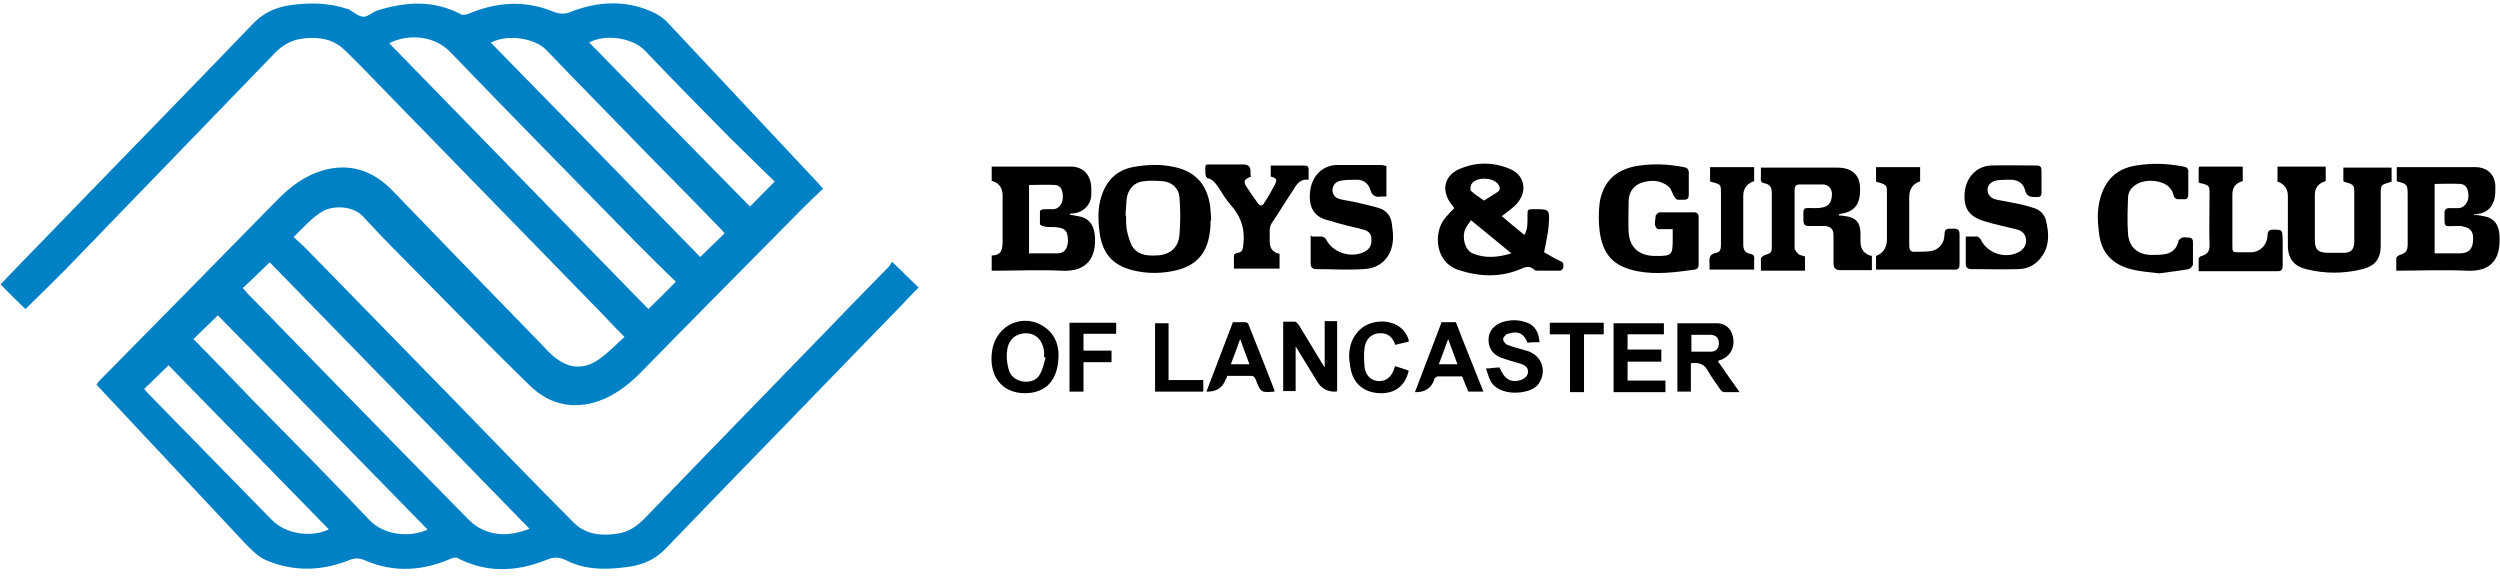 <?xml version="1.0" encoding="UTF-8"?>
<svg xmlns="http://www.w3.org/2000/svg" width="327" height="76" viewBox="0 0 327 76" fill="none">
  <g clip-path="url(#clip0_487_788)">
    <path d="M196.335 28.185C197.285 29.01 198.37 29.904 199.388 30.729C199.863 29.904 199.795 29.079 199.795 28.254C199.795 27.36 199.795 27.36 200.677 27.36C202.645 27.36 202.712 27.36 202.577 29.354C202.509 30.454 202.238 31.623 201.966 32.999C202.509 33.274 203.323 33.824 204.137 34.168C204.612 34.374 204.476 34.718 204.476 34.993C204.476 35.131 204.205 35.406 204.069 35.406C203.119 35.406 202.17 35.406 201.22 35.406C201.016 35.406 200.745 35.406 200.677 35.268C200.134 34.787 199.659 34.856 199.049 35.131C196.335 36.3 193.622 36.231 190.84 35.337C187.584 34.306 187.516 30.317 189.008 28.529C189.415 28.047 189.822 27.635 190.229 27.222C189.958 26.878 189.619 26.465 189.415 26.053C188.601 24.471 189.144 22.889 190.84 22.133C193.011 21.17 195.25 21.17 197.421 22.064C199.388 22.82 199.863 24.953 198.438 26.603C197.896 27.222 197.149 27.703 196.471 28.254L196.335 28.185ZM192.4 28.804C192.129 29.216 191.858 29.56 191.654 29.973C191.179 31.142 191.654 32.724 192.604 33.136C194.232 33.824 195.928 33.687 197.692 33.136C195.928 31.692 194.232 30.317 192.4 28.804ZM194.096 26.259C194.775 25.778 195.453 25.434 195.996 25.021C196.335 24.746 196.132 24.265 195.86 23.99C195.114 23.164 193.147 23.164 192.536 23.99C192.333 24.196 192.265 24.815 192.4 24.953C192.875 25.434 193.486 25.778 194.164 26.259H194.096Z" fill="black"></path>
    <path d="M323.676 28.116C324.015 28.116 324.422 28.185 324.761 28.254C326.186 28.46 326.864 29.354 326.932 30.798C327.136 33.893 325.847 35.612 322.523 35.406C319.537 35.268 316.552 35.406 313.432 35.406C313.432 34.787 313.432 34.237 313.432 33.755C313.432 33.618 313.703 33.412 313.907 33.343C314.653 33.136 314.924 32.793 314.924 31.967C314.924 29.835 314.924 27.635 314.924 25.503C314.924 24.127 314.856 24.058 313.499 23.715V21.858C313.703 21.858 313.907 21.858 314.11 21.858C317.299 21.858 320.487 21.858 323.744 21.858C325.372 21.858 326.457 22.889 326.39 24.609C326.39 25.228 326.39 25.915 326.118 26.465C325.711 27.566 324.761 27.979 323.608 28.047C323.608 28.047 323.608 28.185 323.608 28.254L323.676 28.116ZM318.452 33.136C319.605 33.136 320.691 33.136 321.776 33.136C322.862 33.136 323.404 32.586 323.472 31.555C323.608 29.973 322.862 29.767 321.912 29.56C321.708 29.56 321.505 29.56 321.301 29.56C319.605 29.56 319.741 29.904 319.741 27.841C319.741 27.428 319.945 27.222 320.352 27.222C320.759 27.222 321.166 27.222 321.573 27.222C322.251 27.222 322.794 26.534 322.862 25.846C322.93 24.815 322.59 24.127 321.844 24.058C320.691 23.99 319.605 24.058 318.452 24.058V33.136Z" fill="black"></path>
    <path d="M139.891 28.116C140.23 28.116 140.57 28.185 140.909 28.254C142.401 28.46 143.08 29.354 143.215 30.867C143.419 33.755 142.13 35.612 138.806 35.406C135.956 35.268 133.107 35.406 130.258 35.406C130.054 35.406 129.918 35.406 129.715 35.406V33.412C131.14 33.412 131.14 32.449 131.14 31.28C131.14 29.354 131.14 27.428 131.14 25.571C131.14 24.563 130.665 23.921 129.715 23.646V21.789C129.918 21.789 130.19 21.789 130.393 21.789C133.582 21.789 136.838 21.789 140.027 21.789C141.655 21.789 142.673 22.82 142.741 24.54C142.741 24.815 142.741 25.159 142.741 25.434C142.741 26.741 141.723 27.772 140.434 27.91C140.298 27.91 140.095 27.91 139.959 27.979V28.116H139.891ZM134.667 33.136C135.956 33.136 137.177 33.136 138.331 33.136C139.213 33.136 139.62 32.517 139.688 31.623C139.688 30.454 139.484 29.904 138.467 29.767C137.856 29.629 137.245 29.767 136.635 29.629C136.431 29.629 136.092 29.423 136.024 29.354C136.024 28.804 136.024 28.185 136.024 27.635C136.024 27.497 136.363 27.36 136.567 27.36C136.974 27.36 137.381 27.36 137.788 27.36C138.399 27.36 138.941 26.741 139.009 25.984C139.077 25.021 138.806 24.265 138.059 24.196C136.906 24.127 135.753 24.196 134.599 24.196V33.274L134.667 33.136Z" fill="black"></path>
    <path d="M244.843 33.411V35.337C244.3 35.337 243.826 35.337 243.283 35.337C242.401 35.337 241.587 35.337 240.705 35.337C240.094 35.337 239.823 35.062 239.823 34.443C239.823 33.205 239.823 31.967 239.823 30.798C239.823 29.973 239.484 29.629 238.67 29.56C237.991 29.56 237.245 29.56 236.566 29.56C236.092 29.56 235.888 29.354 235.888 28.872C235.888 26.947 235.685 27.222 237.516 27.222C239.009 27.222 239.619 26.672 239.619 25.365C239.619 24.677 239.144 24.127 238.466 24.127C237.448 24.127 236.431 24.127 235.413 24.127C234.938 24.127 234.735 24.334 234.735 24.884C234.735 27.428 234.735 29.904 234.735 32.449C234.735 32.724 235.006 32.999 235.21 33.205C235.413 33.411 235.752 33.411 236.092 33.549V35.406H230.325C230.325 34.856 230.325 34.374 230.325 33.824C230.325 33.687 230.596 33.48 230.732 33.411C231.75 33.068 231.75 33.068 231.75 32.036C231.75 29.767 231.75 27.497 231.75 25.227C231.75 24.471 231.478 24.127 230.868 23.99C230.393 23.921 230.257 23.715 230.325 23.164C230.325 22.752 230.325 22.339 230.325 21.926C230.596 21.926 230.8 21.926 231.003 21.926C234.124 21.926 237.245 21.926 240.366 21.926C242.13 21.926 243.215 22.82 243.283 24.402C243.419 26.603 242.672 27.703 240.705 27.978C240.637 27.978 240.569 27.978 240.501 28.185C240.773 28.185 240.976 28.185 241.248 28.253C242.672 28.391 243.351 29.079 243.351 30.523C243.351 30.867 243.351 31.28 243.351 31.623C243.351 32.586 243.826 33.205 244.775 33.48L244.843 33.411Z" fill="black"></path>
    <path d="M297.896 23.646V21.789H304.205V23.646C304.205 23.646 304.205 23.646 304.137 23.715C303.233 23.99 302.781 24.586 302.781 25.503C302.781 27.428 302.781 29.423 302.781 31.348C302.781 32.586 303.12 32.999 304.341 33.068C305.155 33.068 305.901 33.068 306.715 33.068C307.597 32.999 307.937 32.517 307.937 31.623C307.937 29.354 307.937 27.084 307.937 24.884C307.937 23.852 307.123 24.058 306.512 23.715V21.926H312.821V23.783C312.753 23.783 312.618 23.783 312.55 23.852C311.397 24.196 311.397 24.196 311.397 25.434C311.397 27.635 311.397 29.904 311.397 32.105C311.397 33.962 310.582 34.787 309.022 35.2C306.58 35.819 304.07 35.819 301.627 35.2C300.203 34.856 299.253 33.962 299.253 32.105C299.253 29.973 299.253 27.772 299.253 25.64C299.253 24.677 298.778 24.035 297.828 23.715L297.896 23.646Z" fill="black"></path>
    <path d="M158.344 28.804C158.344 29.216 158.344 29.698 158.276 30.11C158.004 32.93 156.648 34.65 153.934 35.337C151.966 35.819 149.999 35.819 148.099 35.337C145.454 34.65 144.165 33.068 143.825 30.386C143.622 28.804 143.554 27.153 144.097 25.571C144.775 23.577 146.064 22.27 148.167 21.858C149.999 21.514 151.831 21.445 153.662 21.858C156.308 22.408 157.869 24.127 158.276 26.878C158.344 27.566 158.411 28.185 158.411 28.872L158.344 28.804ZM147.285 28.185C147.285 28.872 147.285 29.56 147.421 30.248C147.557 30.867 147.76 31.555 148.032 32.105C148.71 33.343 149.999 33.48 151.22 33.411C152.916 33.411 154.137 32.449 154.273 30.729C154.409 29.079 154.409 27.428 154.273 25.778C154.205 24.677 153.323 23.852 152.238 23.715C151.356 23.646 150.406 23.577 149.524 23.715C148.303 23.852 147.489 24.815 147.353 26.122C147.285 26.809 147.285 27.428 147.217 28.185H147.285Z" fill="black"></path>
    <path d="M218.791 29.973C218.248 29.973 217.773 29.973 217.298 29.973C217.162 29.973 216.959 29.973 216.823 29.973C216.213 29.491 216.552 28.804 216.552 28.254C216.552 28.116 216.891 27.772 217.095 27.772C218.587 27.772 220.08 27.772 221.572 27.772C221.979 27.772 222.183 27.979 222.183 28.391C222.183 30.454 222.183 32.517 222.183 34.581C222.183 34.993 222.047 35.2 221.64 35.268C219.13 35.612 216.687 35.956 214.177 35.475C211.057 34.856 209.632 33.343 209.225 30.179C209.089 29.01 209.089 27.772 209.225 26.603C209.632 23.783 211.328 22.201 214.042 21.72C216.077 21.376 218.18 21.445 220.215 21.858C220.69 21.926 220.894 22.133 220.894 22.614C220.894 23.577 220.894 24.471 220.894 25.434C220.894 25.915 220.758 26.122 220.283 26.122C220.012 26.122 219.74 26.122 219.469 26.122C219.265 26.122 219.13 25.915 218.994 25.709C218.723 25.296 218.587 24.677 218.248 24.402C217.162 23.508 215.873 23.508 214.652 23.921C213.567 24.334 213.024 25.227 213.024 26.397C213.024 27.703 212.956 29.079 213.024 30.386C213.16 32.38 214.381 33.412 216.348 33.48C216.416 33.48 216.484 33.48 216.552 33.48C218.655 33.48 218.791 33.412 218.791 31.28C218.791 30.867 218.791 30.523 218.791 30.042V29.973Z" fill="black"></path>
    <path d="M171.572 30.936C172.047 30.936 172.454 30.936 172.861 30.936C173.065 30.936 173.404 31.142 173.472 31.348C174.354 33.136 177 33.893 178.696 32.793C179.238 32.449 179.442 31.898 179.374 31.211C179.374 30.592 178.967 30.179 178.357 30.042C177.475 29.767 176.525 29.629 175.643 29.354C174.964 29.216 174.354 28.941 173.675 28.804C171.979 28.391 171.097 27.222 171.369 24.952C171.64 22.958 172.997 21.651 174.829 21.582C176.796 21.582 178.764 21.582 180.663 21.582C180.867 21.582 181.07 21.651 181.342 21.72V25.709C181.07 25.709 180.867 25.709 180.663 25.709C179.917 25.846 179.442 25.571 179.238 24.815C178.967 23.99 178.357 23.508 177.475 23.508C176.728 23.508 176.05 23.508 175.304 23.646C174.761 23.783 174.354 24.127 174.286 24.815C174.286 25.503 174.693 25.915 175.304 26.053C176.118 26.259 176.932 26.328 177.678 26.534C178.56 26.741 179.51 26.947 180.392 27.222C181.274 27.497 181.884 28.185 182.02 29.079C182.156 29.973 182.291 30.867 182.156 31.761C181.884 33.755 180.46 35.131 178.357 35.2C176.321 35.337 174.218 35.2 172.183 35.2C171.64 35.2 171.437 34.993 171.437 34.374C171.437 33.205 171.437 32.036 171.437 30.729L171.572 30.936Z" fill="black"></path>
    <path d="M257.123 30.936C257.666 30.936 258.141 30.936 258.616 30.936C258.751 30.936 258.955 31.142 259.09 31.348C259.972 33.205 262.483 33.962 264.247 32.861C264.789 32.517 265.128 31.83 264.993 31.211C264.857 30.454 264.314 30.11 263.636 29.973C262.279 29.629 260.922 29.354 259.565 28.941C257.53 28.322 256.784 27.222 256.987 25.09C257.191 23.233 258.48 21.789 260.312 21.651C262.347 21.582 264.382 21.651 266.417 21.651C266.892 21.651 267.028 21.858 267.028 22.339C267.028 23.302 267.028 24.196 267.028 25.159C267.028 25.64 266.892 25.778 266.417 25.778C265.671 25.778 265.061 25.778 264.857 24.815C264.654 23.99 263.975 23.577 263.161 23.508C262.55 23.508 261.872 23.508 261.261 23.577C260.447 23.715 259.972 24.196 259.972 24.815C259.972 25.434 260.38 25.984 261.194 26.122C262.143 26.328 263.093 26.465 264.043 26.672C264.721 26.809 265.4 27.016 266.078 27.222C266.892 27.497 267.435 28.047 267.639 28.941C267.978 30.454 268.114 31.967 267.164 33.411C266.417 34.581 265.264 35.2 263.975 35.2C261.94 35.268 259.905 35.2 257.869 35.2C257.327 35.2 257.055 34.925 257.123 34.374C257.123 33.205 257.123 32.105 257.123 30.798V30.936Z" fill="black"></path>
    <path d="M282.36 35.75C281.343 35.612 279.986 35.544 278.697 35.2C276.322 34.581 274.83 33.068 274.558 30.523C274.355 29.01 274.287 27.497 274.694 25.984C275.372 23.508 276.865 22.064 279.375 21.651C281.478 21.308 283.514 21.376 285.617 21.789C286.092 21.858 286.295 22.133 286.227 22.614C286.227 23.577 286.227 24.471 286.227 25.434C286.227 25.915 286.024 26.122 285.549 26.053C285.277 26.053 285.006 26.053 284.803 26.053C284.599 26.053 284.328 25.778 284.328 25.64C284.124 24.677 283.514 24.127 282.632 23.852C281.75 23.577 280.868 23.577 279.986 23.852C279.104 24.196 278.425 24.815 278.357 25.709C278.29 27.36 278.222 29.079 278.357 30.729C278.561 32.449 279.714 33.343 281.478 33.343C282.089 33.343 282.767 33.343 283.378 33.205C284.192 32.999 284.735 32.449 284.938 31.555C284.938 31.348 285.277 31.142 285.481 31.073C285.684 31.005 285.956 31.073 286.227 31.073C286.634 31.073 286.838 31.28 286.838 31.623C286.838 32.586 286.838 33.618 286.838 34.581C286.838 34.787 286.499 35.131 286.295 35.2C285.142 35.406 283.988 35.544 282.428 35.75H282.36Z" fill="black"></path>
    <path d="M163.636 23.096C162.686 23.439 162.551 23.783 163.161 24.609C163.568 25.228 163.975 25.846 164.45 26.465C164.789 27.016 165.129 27.016 165.4 26.465C165.875 25.778 166.282 25.021 166.689 24.265C167.096 23.508 167.028 23.302 166.214 23.096V21.651C166.486 21.651 166.757 21.651 167.096 21.651C168.249 21.651 169.471 21.651 170.624 21.651C170.963 21.651 171.167 21.789 171.167 22.133C171.167 22.545 171.167 23.027 171.167 23.508C170.149 23.371 169.674 23.99 169.267 24.677C168.249 26.19 167.3 27.772 166.282 29.285C166.146 29.491 166.146 29.767 166.078 29.973C166.078 30.523 166.078 31.073 166.078 31.623C166.078 32.495 166.508 33.022 167.367 33.205V35.131H161.397C161.397 34.581 161.397 34.031 161.397 33.412C161.397 33.274 161.669 33.068 161.872 33.068C162.483 32.999 162.551 32.655 162.619 32.105C162.89 30.042 162.347 28.322 160.922 26.741C160.312 26.053 159.837 25.228 159.294 24.402C158.955 23.921 158.616 23.439 157.937 23.302C157.802 23.302 157.666 22.889 157.666 22.683C157.666 21.376 157.462 21.514 158.752 21.514C160.041 21.514 161.397 21.514 162.686 21.514C163.274 21.514 163.568 21.812 163.568 22.408C163.568 22.545 163.568 22.683 163.568 22.889L163.636 23.096Z" fill="black"></path>
    <path d="M287.652 21.789H293.351V23.646C293.351 23.646 293.351 23.646 293.283 23.715C292.423 23.944 291.994 24.517 291.994 25.434C291.994 27.635 291.994 29.835 291.994 32.036C291.994 32.999 291.994 32.999 292.944 32.999C293.486 32.999 294.029 32.999 294.572 32.999C295.793 32.861 296.539 31.967 296.607 30.729C296.607 30.248 296.811 30.042 297.285 30.042C298.574 30.042 298.507 30.042 298.574 31.28C298.574 32.449 298.574 33.618 298.574 34.787C298.574 35.2 298.439 35.475 297.964 35.475C294.504 35.475 291.112 35.475 287.584 35.475C287.584 34.856 287.584 34.306 287.584 33.824C287.584 33.687 287.855 33.48 287.991 33.48C288.669 33.274 289.009 32.93 289.009 32.105C288.941 29.904 289.009 27.635 289.009 25.365C289.009 24.334 289.009 24.265 287.991 23.99C287.855 23.99 287.72 23.921 287.584 23.852C287.584 23.371 287.584 22.82 287.584 22.339C287.584 22.201 287.584 22.133 287.584 21.995L287.652 21.789Z" fill="black"></path>
    <path d="M245.386 35.268V33.48C246.336 33.114 246.811 32.38 246.811 31.28C246.811 29.285 246.811 27.291 246.811 25.296C246.811 24.265 246.811 24.196 245.725 23.852C245.59 23.852 245.522 23.852 245.386 23.715V21.858H251.153C251.153 22.477 251.153 23.096 251.153 23.715C250.203 24.035 249.728 24.723 249.728 25.778C249.728 27.91 249.728 30.042 249.728 32.105C249.728 32.724 249.932 32.999 250.542 32.93C251.153 32.93 251.831 32.93 252.442 32.861C253.595 32.724 254.341 31.83 254.341 30.661C254.341 29.698 254.952 29.973 255.495 29.904C256.037 29.904 256.309 30.042 256.309 30.661C256.309 31.967 256.309 33.205 256.309 34.512C256.309 34.993 256.241 35.268 255.698 35.268C252.306 35.268 248.982 35.268 245.59 35.268C245.59 35.268 245.454 35.268 245.318 35.2L245.386 35.268Z" fill="black"></path>
    <path d="M223.607 35.268C223.607 34.925 223.607 34.718 223.607 34.512C223.54 33.755 223.607 33.205 224.489 33.068C224.964 32.999 225.1 32.586 225.1 32.105C225.1 29.835 225.1 27.497 225.1 25.228C225.1 24.196 225.1 24.127 224.082 23.852C223.947 23.852 223.811 23.783 223.675 23.715V21.858H229.442V23.715C229.442 23.715 229.442 23.715 229.374 23.715C228.469 24.035 228.017 24.677 228.017 25.64C228.017 27.772 228.017 29.904 228.017 31.967C228.017 32.724 228.289 33.068 228.899 33.205C229.374 33.274 229.51 33.48 229.442 34.031C229.442 34.443 229.442 34.856 229.442 35.268H223.607Z" fill="black"></path>
    <path d="M219.402 42.283C221.166 42.283 222.862 42.283 224.558 42.283C225.847 42.283 226.594 43.177 226.729 44.415C226.865 45.653 226.187 46.685 225.033 47.097C224.898 47.097 224.694 47.235 224.694 47.235C225.576 48.542 226.526 49.848 227.543 51.293C226.729 51.293 226.119 51.293 225.508 51.293C225.305 51.293 225.101 51.086 224.965 50.88C224.423 50.055 223.812 49.298 223.337 48.404C222.862 47.579 222.116 47.373 221.166 47.51V51.224H219.402V42.215V42.283ZM221.234 43.728V45.997C222.116 45.997 222.93 45.997 223.812 45.997C224.491 45.997 224.83 45.516 224.83 44.897C224.83 44.209 224.491 43.865 223.812 43.796C222.998 43.796 222.116 43.796 221.234 43.796V43.728Z" fill="black"></path>
    <path d="M174.83 51.224H174.762C173.631 51.27 172.794 50.811 172.252 49.848C171.37 48.404 170.488 46.96 169.47 45.309V51.155H167.842V42.077C168.385 42.077 168.859 42.077 169.402 42.077C169.538 42.077 169.741 42.352 169.877 42.49C170.827 44.071 171.844 45.722 172.794 47.304C172.93 47.51 173.066 47.716 173.269 48.06V42.008H174.897V51.017L174.83 51.224Z" fill="black"></path>
    <path d="M134.057 51.43C131.004 51.43 129.24 49.092 129.783 45.791C130.326 42.421 133.989 40.839 136.703 42.834C138.399 44.071 138.67 45.928 138.331 47.854C137.924 50.192 136.364 51.43 134.057 51.43ZM136.703 46.754H136.567C136.567 46.478 136.567 46.203 136.567 45.928C136.364 44.484 135.482 43.59 134.193 43.59C132.972 43.59 131.954 44.346 131.75 45.722C131.615 46.478 131.683 47.373 131.886 48.129C132.09 49.161 132.836 49.78 133.921 49.917C134.871 49.986 135.685 49.711 136.092 48.817C136.432 48.198 136.567 47.441 136.771 46.754H136.703Z" fill="black"></path>
    <path d="M201.493 44.759C200.882 44.759 200.339 44.759 199.797 44.828C199.186 43.246 198.168 43.384 197.219 43.659C196.947 43.727 196.608 44.14 196.608 44.346C196.608 44.622 196.879 44.965 197.151 45.103C198.033 45.447 198.982 45.653 199.864 45.928C201.832 46.616 202.375 48.748 201.153 50.33C200.136 51.636 195.93 51.98 194.912 49.711C194.708 49.298 194.573 48.817 194.369 48.198C195.048 48.198 195.59 48.06 196.133 48.06C196.744 49.573 197.626 50.123 198.915 49.711C199.457 49.505 199.864 49.161 199.864 48.61C199.864 47.991 199.457 47.785 198.915 47.579C198.033 47.304 197.151 47.097 196.269 46.754C195.183 46.341 194.641 45.378 194.708 44.346C194.708 43.315 195.455 42.49 196.472 42.146C197.49 41.802 198.575 41.802 199.593 42.146C200.678 42.49 201.289 43.384 201.357 44.69L201.493 44.759Z" fill="black"></path>
    <path d="M217.637 43.727H212.888V45.722H217.298V47.304H212.888V49.779H217.841V51.293H211.057V42.283H217.637V43.796V43.727Z" fill="black"></path>
    <path d="M188.466 42.146H190.434C191.587 45.172 192.808 48.129 194.029 51.224H192.062C191.791 50.605 191.519 49.917 191.248 49.229C190.162 49.229 189.145 49.229 188.059 49.229C187.924 49.229 187.72 49.436 187.584 49.573C187.584 49.573 187.584 49.642 187.584 49.711C187.177 50.811 186.341 51.338 185.074 51.293C186.228 48.267 187.381 45.24 188.534 42.215L188.466 42.146ZM188.195 47.648H190.637C190.23 46.547 189.823 45.447 189.416 44.346C189.009 45.516 188.602 46.547 188.195 47.648Z" fill="black"></path>
    <path d="M166.688 51.224C164.924 51.361 164.924 51.361 164.246 49.642C164.11 49.298 163.974 49.161 163.567 49.161C162.55 49.161 161.532 49.161 160.514 49.161C160.514 49.367 160.379 49.505 160.311 49.642C159.904 50.742 159.067 51.27 157.801 51.224C158.954 48.198 160.107 45.172 161.261 42.146C161.803 42.146 162.346 42.146 162.889 42.146C163.025 42.146 163.296 42.283 163.296 42.421C164.449 45.309 165.603 48.198 166.688 51.017C166.688 51.017 166.688 51.086 166.688 51.155V51.224ZM162.211 44.346C161.803 45.516 161.396 46.616 160.989 47.648H163.432C163.025 46.547 162.618 45.516 162.211 44.346Z" fill="black"></path>
    <path d="M182.564 47.923C183.175 48.129 183.717 48.267 184.26 48.473C183.853 50.33 182.632 51.361 180.868 51.43C178.765 51.499 177.204 50.467 176.73 48.542C176.255 46.547 176.323 44.622 177.883 43.108C179.511 41.527 183.378 41.527 184.26 44.484C184.26 44.484 184.26 44.622 184.26 44.69C183.717 44.828 183.107 44.965 182.496 45.103C182.157 44.071 181.479 43.521 180.461 43.59C179.443 43.59 178.629 44.346 178.493 45.447C178.358 46.341 178.426 47.235 178.493 48.129C178.697 49.229 179.443 49.848 180.393 49.848C181.275 49.848 181.953 49.367 182.36 48.267C182.36 48.129 182.428 48.06 182.496 47.854L182.564 47.923Z" fill="black"></path>
    <path d="M141.722 47.373V51.224H139.891V42.215H145.996V43.659H141.722V45.86H145.386V47.373H141.655H141.722Z" fill="black"></path>
    <path d="M205.359 51.224V43.728H202.713V42.215H209.769V43.728H207.19V51.293H205.291L205.359 51.224Z" fill="black"></path>
    <path d="M151.084 42.283H152.848V49.711H157.393V51.224H151.084V42.283Z" fill="black"></path>
    <path d="M116.621 34.168C117.91 35.406 118.996 36.506 120.149 37.607C119.335 38.432 118.521 39.257 117.775 40.083C110.584 47.441 103.46 54.869 96.269 62.227C93.148 65.46 90.095 68.623 86.974 71.856C85.55 73.3 83.786 73.988 81.818 74.194C79.172 74.538 76.527 74.538 74.084 73.3C73.067 72.819 72.388 72.819 71.303 73.3C67.436 74.813 63.569 74.951 59.77 72.956C59.566 72.887 59.295 72.956 59.091 73.025C55.36 74.675 51.561 74.951 47.761 73.3C46.947 72.956 46.405 72.956 45.591 73.3C42.063 74.675 38.467 74.813 34.871 73.3C33.718 72.819 32.904 71.925 32.022 71.031C25.645 64.222 19.268 57.413 12.891 50.605C12.823 50.536 12.687 50.398 12.619 50.261C12.755 50.123 12.823 49.986 12.958 49.848C20.76 41.939 28.562 34.031 36.296 26.122C37.992 24.402 39.824 23.027 42.063 22.339C45.658 21.239 48.779 22.27 51.357 24.952C57.734 31.555 64.112 38.157 70.556 44.759C71.303 45.516 71.981 46.341 72.863 46.96C74.627 48.267 76.527 48.267 78.291 47.029C79.512 46.203 80.529 45.103 81.683 44.071C80.665 43.04 79.715 42.077 78.833 41.114C69.539 31.555 60.177 21.995 50.882 12.436C48.915 10.441 47.083 8.447 45.048 6.521C43.623 5.146 41.791 4.802 39.892 5.008C38.264 5.146 36.975 5.833 35.821 7.071C26.798 16.424 17.707 25.778 8.684 35.131C6.92 36.919 5.089 38.707 3.325 40.426C2.307 39.464 1.222 38.363 0.068 37.194C0.95 36.3 1.832 35.337 2.714 34.443C10.923 25.984 19.132 17.525 27.341 9.066C29.308 7.003 31.276 5.008 33.243 2.945C34.532 1.638 36.16 0.951 37.924 0.675C40.434 0.332 42.945 0.332 45.387 1.157C45.523 1.157 45.591 1.157 45.726 1.294C46.337 1.638 46.947 2.188 47.558 2.188C48.169 2.188 48.711 1.57 49.39 1.363C53.121 0.194 56.785 -0.012 60.38 1.913C60.584 1.982 60.923 1.913 61.194 1.845C64.858 0.263 68.589 -0.012 72.32 1.501C73.202 1.845 73.881 1.913 74.763 1.501C78.223 0.194 81.751 -0.012 85.21 1.501C86.025 1.845 86.839 2.395 87.449 3.083C93.962 10.029 100.475 16.975 106.988 23.921C107.191 24.127 107.327 24.334 107.666 24.677C106.716 25.571 105.835 26.397 104.953 27.291C97.897 34.443 90.841 41.527 83.854 48.679C82.225 50.33 80.462 51.705 78.291 52.462C74.898 53.631 71.778 52.874 69.267 50.398C64.519 45.791 59.905 41.045 55.292 36.369C52.714 33.755 50.068 31.142 47.558 28.391C46.201 26.878 43.691 26.878 42.334 27.566C40.842 28.391 39.756 29.698 38.399 31.005C39.01 31.555 39.553 32.036 40.095 32.586C46.744 39.395 53.392 46.203 59.973 52.943C64.993 58.101 69.946 63.259 75.034 68.348C76.594 69.93 78.698 70.136 80.801 69.793C82.225 69.586 83.311 68.83 84.329 67.798C91.859 59.958 99.457 52.187 107.056 44.346C110.109 41.183 113.162 38.019 116.282 34.856C116.418 34.65 116.554 34.443 116.689 34.237L116.621 34.168ZM50.95 5.696C62.28 17.319 73.609 28.941 84.803 40.426C86.025 39.257 87.11 38.157 88.399 36.85C86.703 35.2 85.007 33.549 83.311 31.83C75.17 23.508 66.961 15.187 58.888 6.796C56.852 4.664 53.46 4.389 50.95 5.627V5.696ZM69.267 69.174C57.87 57.482 46.54 45.859 35.279 34.306C34.057 35.475 32.972 36.575 31.751 37.675C31.954 37.882 32.09 38.019 32.226 38.226C35.753 41.871 39.281 45.447 42.809 49.092C48.915 55.35 55.021 61.609 61.194 67.867C61.601 68.28 62.076 68.692 62.551 68.967C64.722 70.205 66.893 70.068 69.267 69.174ZM64.179 5.558C73.338 14.912 82.497 24.265 91.588 33.618C92.673 32.586 93.691 31.555 94.776 30.523C94.641 30.386 94.505 30.179 94.369 30.042C91.588 27.153 88.738 24.265 85.957 21.445C81.14 16.493 76.255 11.542 71.439 6.521C69.878 4.939 66.35 4.458 64.247 5.558H64.179ZM55.903 69.242C46.676 59.821 37.585 50.467 28.494 41.252C27.409 42.283 26.391 43.315 25.306 44.346C25.373 44.415 25.441 44.484 25.509 44.553C28.087 47.166 30.597 49.78 33.175 52.462C38.264 57.62 43.352 62.778 48.304 68.004C50.204 69.999 53.528 70.343 55.835 69.311L55.903 69.242ZM101.357 23.783C99.389 21.858 97.422 19.932 95.455 18.006C91.723 14.224 88.06 10.51 84.396 6.659C82.768 4.939 79.24 4.389 77.069 5.558C84.057 12.711 91.045 19.863 98.1 27.016C99.118 25.984 100.136 24.952 101.357 23.715V23.783ZM43.013 69.242C35.957 62.021 28.969 54.869 22.049 47.785C20.964 48.817 19.946 49.848 18.861 50.88C19.064 51.086 19.268 51.361 19.471 51.568C24.831 57.069 30.19 62.503 35.55 68.004C37.517 69.999 40.909 70.274 43.013 69.242Z" fill="#0081C6"></path>
  </g>
  <defs>
    <clipPath id="clip0_487_788">
      <rect width="327" height="75" fill="white" transform="translate(0 0.1)"></rect>
    </clipPath>
  </defs>
</svg>
